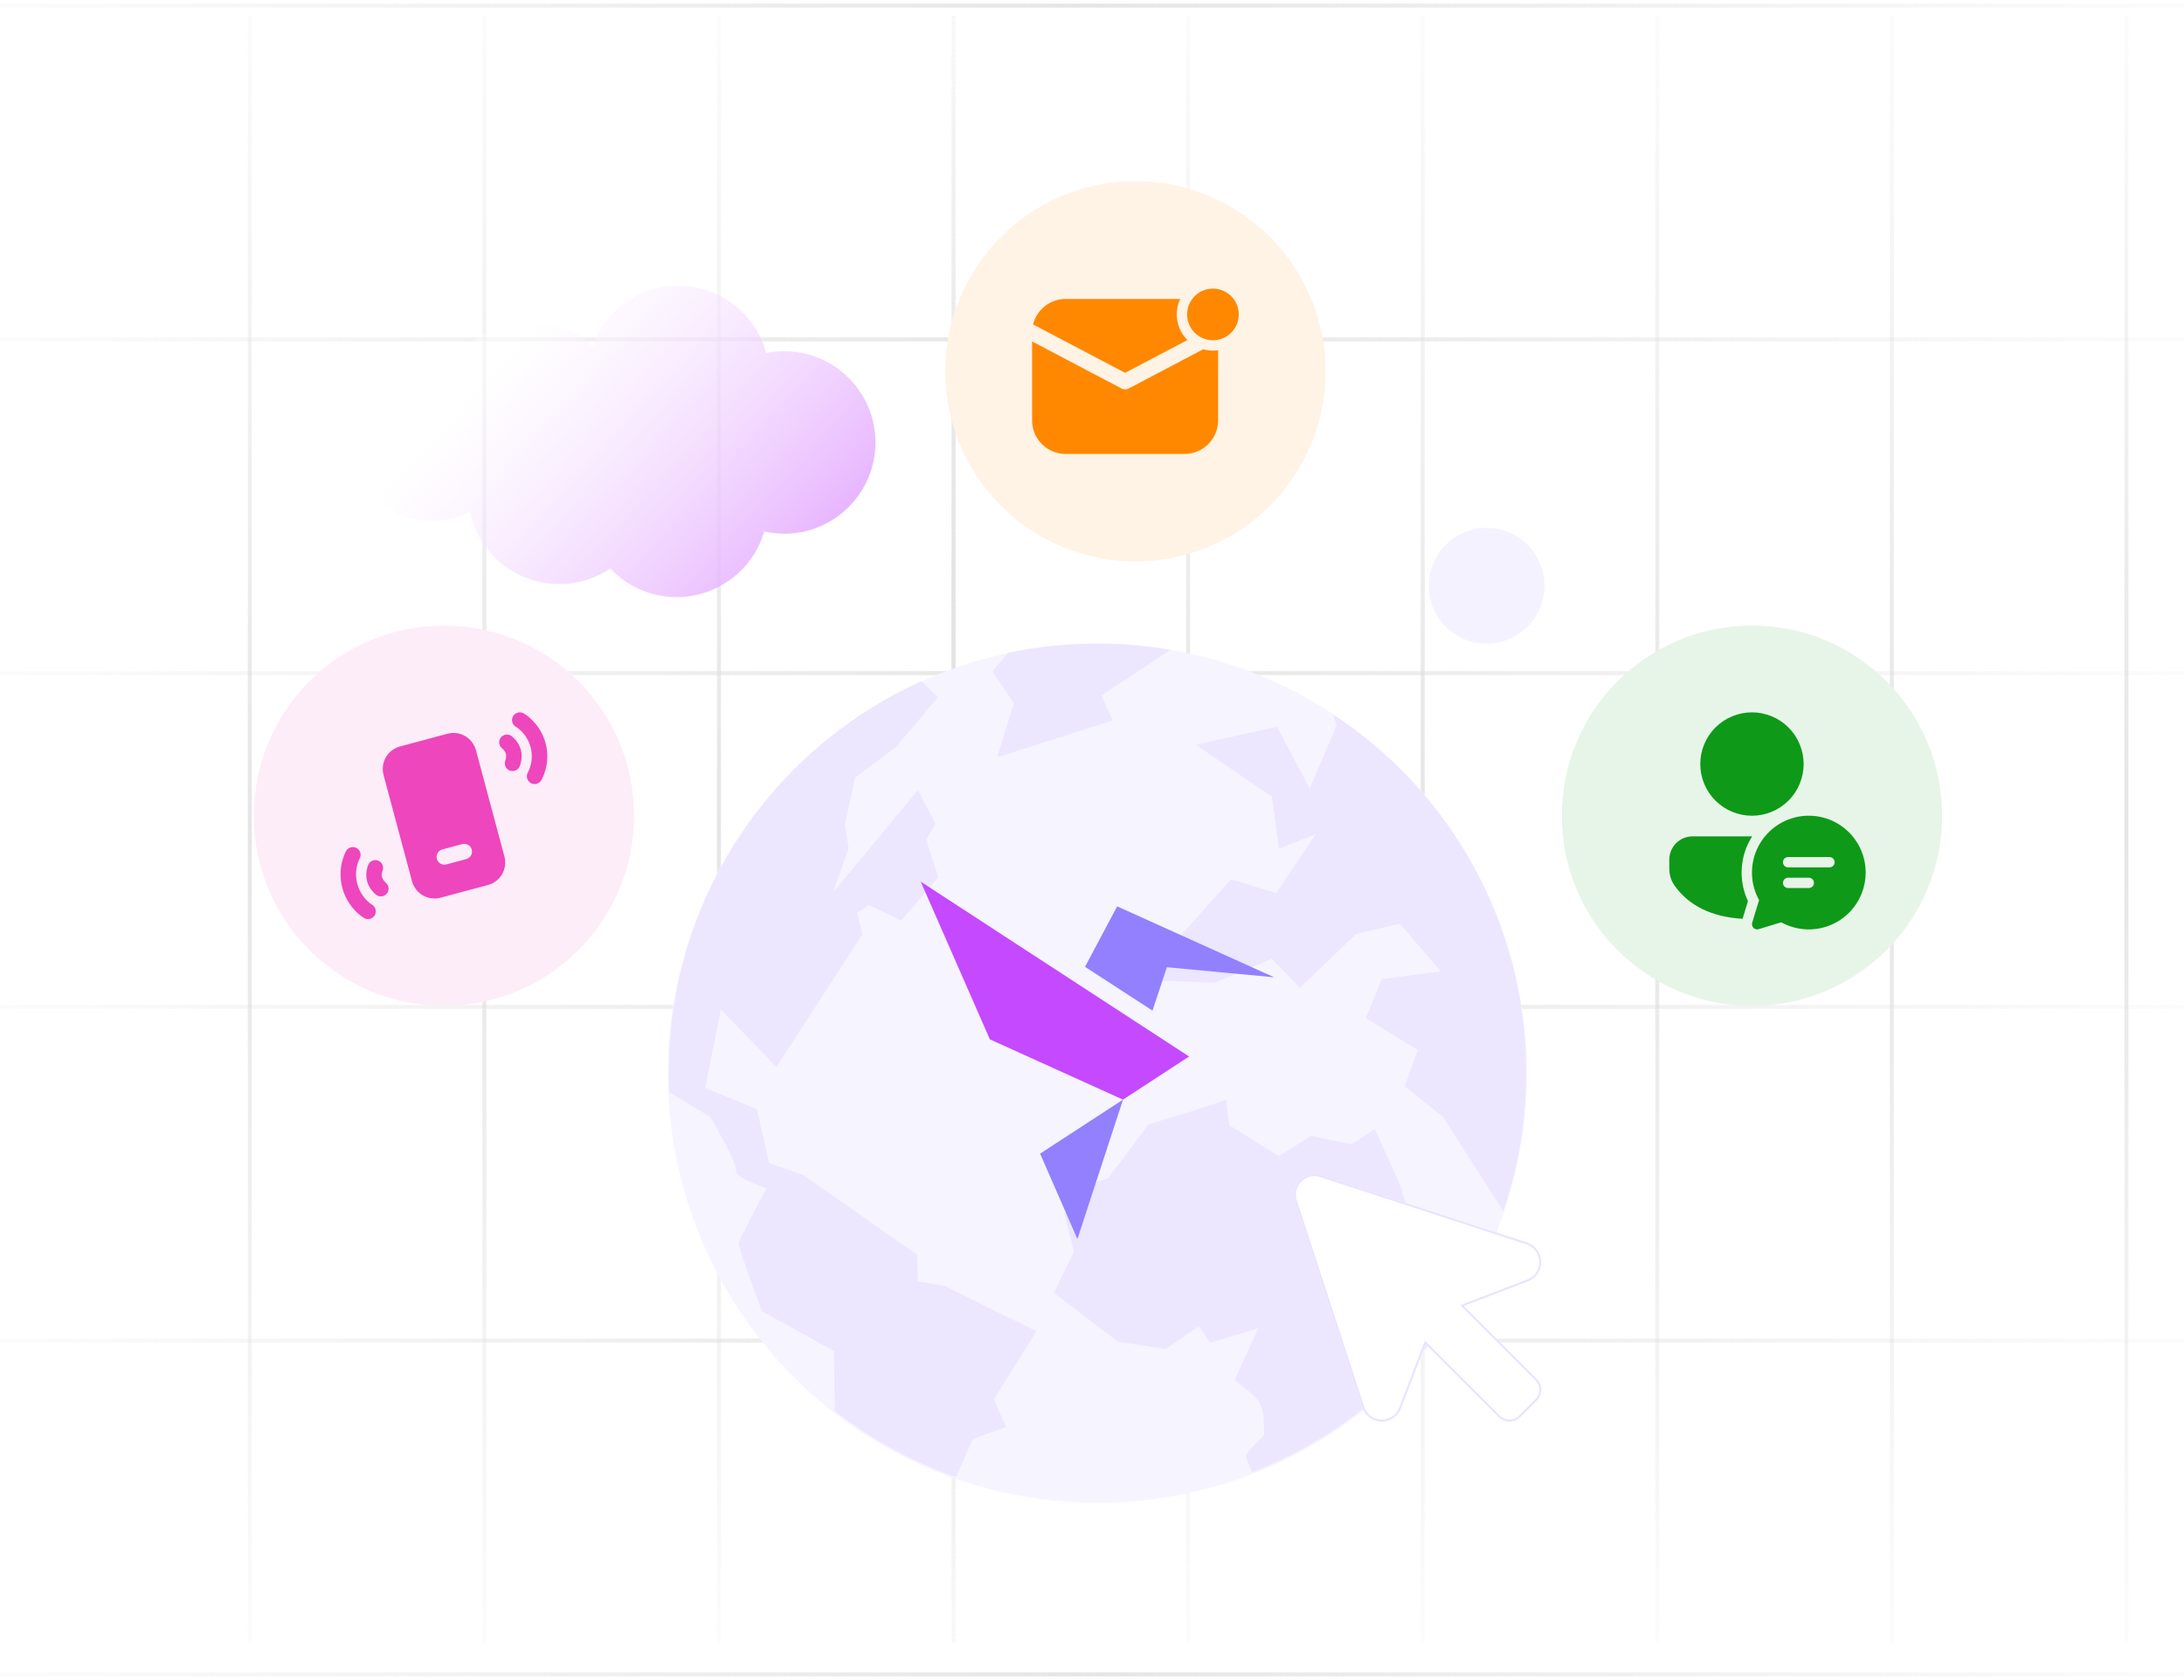 <svg width="550" height="423" viewBox="0 0 550 423" fill="none" xmlns="http://www.w3.org/2000/svg">
<line x1="62.908" y1="3.941" x2="62.908" y2="413.858" stroke="url(#paint0_radial_92_4049)"/>
<line x1="121.982" y1="3.941" x2="121.982" y2="413.858" stroke="url(#paint1_radial_92_4049)"/>
<line x1="181.057" y1="3.941" x2="181.057" y2="413.858" stroke="url(#paint2_radial_92_4049)"/>
<line x1="240.131" y1="3.941" x2="240.131" y2="413.858" stroke="url(#paint3_radial_92_4049)"/>
<line x1="240.131" y1="3.941" x2="240.131" y2="413.858" stroke="url(#paint4_radial_92_4049)"/>
<line x1="299.203" y1="3.941" x2="299.203" y2="413.858" stroke="url(#paint5_radial_92_4049)"/>
<line x1="358.277" y1="3.941" x2="358.277" y2="413.858" stroke="url(#paint6_radial_92_4049)"/>
<line x1="417.352" y1="3.941" x2="417.352" y2="413.858" stroke="url(#paint7_radial_92_4049)"/>
<line x1="476.426" y1="3.941" x2="476.426" y2="413.858" stroke="url(#paint8_radial_92_4049)"/>
<line x1="535.5" y1="3.941" x2="535.5" y2="413.858" stroke="url(#paint9_radial_92_4049)"/>
<line y1="169.504" x2="550" y2="169.504" stroke="url(#paint10_radial_92_4049)"/>
<line y1="85.461" x2="550" y2="85.461" stroke="url(#paint11_radial_92_4049)"/>
<line y1="1.414" x2="550" y2="1.414" stroke="url(#paint12_radial_92_4049)"/>
<line y1="253.551" x2="550" y2="253.551" stroke="url(#paint13_radial_92_4049)"/>
<line y1="337.594" x2="550" y2="337.594" stroke="url(#paint14_radial_92_4049)"/>
<line y1="421.641" x2="550" y2="421.641" stroke="url(#paint15_radial_92_4049)"/>
<circle cx="108.184" cy="108.184" r="108.184" transform="matrix(-1 0 0 1 384.553 162.078)" fill="#F6F4FF"/>
<path d="M372.603 318.931C360.609 342.495 340.24 361.06 315.349 370.724C314.873 369.629 314.397 368.534 313.968 367.582C313.635 366.201 313.635 366.201 318.347 361.346C318.204 353.063 318.204 353.063 310.923 347.589C312.683 343.637 315.063 338.354 316.919 334.45C313.255 335.545 308.4 337.068 304.735 338.115L301.927 333.926L293.599 339.686C289.982 339.115 285.127 338.449 281.51 337.83C276.656 334.212 270.231 329.261 265.424 325.548C266.947 322.406 268.946 318.265 270.469 315.171L267.994 305.507L272.134 304.46L271.896 298.938L278.988 296.748C282.081 292.654 286.222 287.228 289.268 283.134C301.261 279.516 301.975 279.278 308.781 276.945L309.542 283.324C313.302 285.704 318.299 288.846 322.059 291.131L330.15 286.038C333.244 286.704 337.336 287.561 340.43 288.18L346.189 284.371C348.235 288.799 350.948 294.701 352.899 299.176C354.042 303.508 355.565 309.316 356.564 313.695C359.705 315.79 363.941 318.598 367.082 320.788C368.748 320.217 370.747 319.55 372.603 318.931Z" fill="#ECE6FF"/>
<path d="M250.289 352.348L253.335 359.346L244.959 362.392L240.723 371.96C229.586 368.057 219.306 362.392 210.216 355.299L210.026 340.209L191.845 330.165C191.845 330.165 185.801 313.837 186.039 312.932C186.277 311.98 193.035 299.175 193.035 299.175C193.035 299.175 184.897 296.605 185.325 294.748C185.801 292.891 178.805 281.229 178.805 281.229L168.525 274.993C168.43 273.327 168.43 271.708 168.43 270.042C168.43 226.199 194.558 188.498 232.061 171.551L236.154 175.597L225.684 188.069L215.309 195.828L212.786 207.586L213.69 213.632L209.74 224.819L231.157 198.97L235.583 207.348L233.251 211.538L236.297 220.868L226.969 231.817L218.83 227.865L215.832 229.865L217.165 235.339L195.51 268.661L181.518 254.19L177.567 273.993L190.608 279.325L193.654 292.844L202.268 295.89L230.919 315.931L231.157 322.691L237.915 323.834L260.998 335.258L250.289 352.348Z" fill="#ECE6FF"/>
<path d="M384.31 270.043C384.31 282.229 382.312 293.987 378.552 304.888L363.37 281.229L353.756 273.518L357.087 264.425L343.952 256.381L347.997 246.574L362.846 244.623L352.518 232.579L341.525 235.197L327.342 248.716L320.251 241.433L305.83 247.479L287.316 246.765L310.018 221.44L321.393 224.915L331.34 210.063L322.059 213.728L320.346 200.637L301.118 187.546L321.583 183.024L329.817 198.59L336.622 182.691L335.718 179.93C364.988 199.161 384.31 232.341 384.31 270.043Z" fill="#ECE6FF"/>
<path d="M277.369 175.121L280.177 181.405L251.146 190.688L255.334 177.073L249.908 169.028L253.858 164.411C261.093 162.887 268.612 162.078 276.322 162.078C282.604 162.078 288.744 162.602 294.741 163.649L277.369 175.121Z" fill="#ECE6FF"/>
<circle cx="374.375" cy="147.504" r="14.575" fill="#F5F2FF"/>
<circle cx="111.796" cy="205.412" r="47.888" fill="#FDEDF8"/>
<path d="M112.681 184.77C114.181 184.368 115.779 184.578 117.124 185.354C118.469 186.13 119.451 187.409 119.854 188.909L127.032 215.69C127.231 216.433 127.282 217.208 127.181 217.97C127.081 218.733 126.831 219.468 126.446 220.134C126.061 220.8 125.549 221.384 124.939 221.852C124.328 222.32 123.631 222.664 122.888 222.862L110.929 226.064C110.186 226.263 109.411 226.313 108.649 226.213C107.886 226.113 107.151 225.863 106.485 225.478C105.818 225.093 105.235 224.581 104.767 223.97C104.298 223.36 103.955 222.663 103.757 221.92L96.589 195.15C96.187 193.65 96.398 192.053 97.174 190.708C97.95 189.363 99.228 188.382 100.727 187.98L112.681 184.77ZM118.797 213.946C118.731 213.698 118.617 213.466 118.46 213.262C118.304 213.058 118.11 212.887 117.888 212.759C117.665 212.631 117.42 212.547 117.166 212.514C116.912 212.48 116.653 212.497 116.405 212.564L111.377 213.912L111.127 213.998C110.676 214.193 110.315 214.55 110.115 215C109.916 215.449 109.894 215.957 110.053 216.422C110.212 216.887 110.541 217.275 110.974 217.508C111.406 217.742 111.911 217.803 112.387 217.681L117.415 216.335L117.668 216.249C118.103 216.066 118.457 215.732 118.665 215.308C118.872 214.884 118.919 214.402 118.797 213.946ZM129.176 180.406C129.299 180.181 129.465 179.982 129.664 179.82C129.864 179.659 130.093 179.539 130.339 179.466C130.585 179.394 130.843 179.371 131.098 179.398C131.353 179.425 131.601 179.502 131.826 179.625C132.656 180.081 133.788 180.952 134.905 182.308C136.029 183.675 136.896 185.286 137.393 187.149C138.07 189.65 137.965 192.299 137.093 194.739C136.887 195.354 136.619 195.946 136.294 196.508C136.037 196.931 135.629 197.24 135.152 197.373C134.676 197.506 134.166 197.453 133.727 197.225C133.288 196.997 132.952 196.611 132.787 196.144C132.622 195.678 132.64 195.166 132.838 194.712L132.96 194.478C133.958 192.526 134.194 190.273 133.624 188.156C133.296 186.922 132.705 185.773 131.891 184.789C131.126 183.86 130.379 183.282 129.952 183.05C129.498 182.802 129.162 182.383 129.017 181.887C128.871 181.391 128.929 180.86 129.176 180.406Z" fill="#EE46BC"/>
<path d="M126.11 185.745C126.424 185.334 126.888 185.063 127.401 184.994C127.914 184.925 128.433 185.062 128.845 185.376C129.194 185.639 129.642 186.065 130.089 186.654C130.578 187.302 130.958 188.02 131.172 188.816C131.476 189.954 131.414 191.086 131.138 192.158L131.003 192.619C130.965 192.734 130.924 192.848 130.878 192.96C130.688 193.419 130.331 193.788 129.879 193.993C129.427 194.198 128.913 194.223 128.443 194.063C127.973 193.903 127.582 193.57 127.349 193.131C127.116 192.693 127.059 192.182 127.19 191.703L127.32 191.318C127.482 190.837 127.509 190.321 127.398 189.826C127.311 189.53 127.167 189.254 126.976 189.012C126.853 188.847 126.715 188.694 126.565 188.554L126.479 188.481C126.068 188.167 125.797 187.703 125.728 187.19C125.659 186.677 125.796 186.157 126.11 185.745ZM87.172 214.288C87.419 213.858 87.82 213.538 88.294 213.393C88.768 213.247 89.28 213.288 89.725 213.506C90.17 213.725 90.516 214.104 90.691 214.568C90.867 215.032 90.859 215.545 90.67 216.003L90.423 216.506C89.591 218.423 89.437 220.566 89.986 222.583C90.334 223.884 90.93 225.016 91.706 225.99C92.377 226.828 93.033 227.392 93.476 227.687L93.65 227.796C93.874 227.923 94.07 228.093 94.228 228.297C94.386 228.5 94.501 228.733 94.569 228.981C94.636 229.23 94.654 229.489 94.621 229.744C94.588 230 94.504 230.246 94.376 230.469C94.247 230.692 94.075 230.887 93.871 231.043C93.666 231.2 93.433 231.314 93.184 231.38C92.935 231.446 92.676 231.462 92.421 231.427C92.166 231.392 91.92 231.307 91.698 231.177C90.878 230.703 89.759 229.805 88.658 228.426C87.516 227.002 86.682 225.356 86.212 223.593C85.534 221.098 85.612 218.459 86.436 216.009C86.696 215.228 86.966 214.642 87.172 214.288Z" fill="#EE46BC"/>
<path d="M92.729 217.791C92.92 217.336 93.276 216.97 93.725 216.767C94.175 216.564 94.684 216.538 95.152 216.696C95.619 216.853 96.01 217.181 96.245 217.615C96.481 218.049 96.543 218.555 96.42 219.033L96.292 219.418C96.131 219.9 96.104 220.416 96.214 220.912C96.29 221.18 96.435 221.458 96.641 221.734C96.797 221.94 96.948 222.099 97.052 222.198L97.138 222.27C97.534 222.591 97.788 223.054 97.847 223.559C97.906 224.065 97.766 224.574 97.455 224.977C97.144 225.381 96.688 225.647 96.184 225.719C95.68 225.791 95.168 225.663 94.757 225.362C94.29 224.991 93.874 224.559 93.52 224.079C93.027 223.437 92.662 222.705 92.445 221.924C92.166 220.829 92.175 219.679 92.472 218.588L92.607 218.13C92.643 218.015 92.684 217.902 92.729 217.791Z" fill="#EE46BC"/>
<circle cx="285.937" cy="93.498" r="47.888" fill="#FFF3E6"/>
<path d="M259.91 85.975L282.423 97.828C282.704 97.976 283.016 98.053 283.334 98.053C283.651 98.053 283.964 97.976 284.245 97.828L302.999 87.956C304.222 88.297 305.503 88.38 306.76 88.198L306.757 105.859C306.757 108.02 305.931 110.098 304.447 111.669C302.963 113.239 300.935 114.182 298.778 114.305L298.299 114.318H268.369C266.208 114.318 264.129 113.491 262.559 112.007C260.989 110.524 260.045 108.495 259.923 106.338L259.91 105.859V85.975ZM297.224 75.278C296.645 76.498 296.345 77.832 296.347 79.182C296.345 80.382 296.581 81.57 297.041 82.678C297.502 83.785 298.177 84.791 299.027 85.637L283.334 93.892L260.157 81.696C260.594 79.946 261.578 78.38 262.967 77.229C264.355 76.077 266.076 75.399 267.877 75.294L268.369 75.278H297.224ZM305.456 72.676C307.182 72.676 308.837 73.361 310.057 74.582C311.277 75.802 311.962 77.457 311.962 79.182C311.962 80.908 311.277 82.563 310.057 83.783C308.837 85.003 307.182 85.689 305.456 85.689C303.73 85.689 302.075 85.003 300.855 83.783C299.635 82.563 298.949 80.908 298.949 79.182C298.949 77.457 299.635 75.802 300.855 74.582C302.075 73.361 303.73 72.676 305.456 72.676Z" fill="#FF8800"/>
<circle cx="441.205" cy="205.412" r="47.888" fill="#E7F5E8"/>
<path d="M438.593 219.725C438.593 216.367 439.569 213.244 441.253 210.613H426.239C424.686 210.613 423.196 211.23 422.098 212.328C421 213.426 420.383 214.916 420.383 216.469V218.863C420.383 220.352 420.846 221.804 421.71 223.017C425.362 228.139 431.124 230.913 438.835 231.371L440.194 226.913C439.137 224.664 438.591 222.209 438.593 219.725ZM441.199 179.387C444.651 179.387 447.961 180.758 450.402 183.199C452.843 185.64 454.214 188.95 454.214 192.402C454.214 195.854 452.843 199.165 450.402 201.606C447.961 204.047 444.651 205.418 441.199 205.418C437.747 205.418 434.436 204.047 431.995 201.606C429.554 199.165 428.183 195.854 428.183 192.402C428.183 188.95 429.554 185.64 431.995 183.199C434.436 180.758 437.747 179.387 441.199 179.387ZM469.833 219.725C469.833 222.217 469.183 224.666 467.947 226.831C466.711 228.995 464.931 230.799 462.784 232.064C460.637 233.329 458.196 234.012 455.704 234.045C453.212 234.078 450.754 233.459 448.574 232.251L442.882 233.982C442.657 234.051 442.417 234.057 442.188 233.999C441.959 233.942 441.75 233.824 441.583 233.657C441.416 233.49 441.298 233.281 441.241 233.052C441.184 232.824 441.19 232.583 441.258 232.358L442.992 226.666C441.933 224.754 441.326 222.626 441.216 220.444C441.107 218.261 441.499 216.083 442.362 214.075C443.224 212.068 444.535 210.284 446.194 208.862C447.852 207.439 449.814 206.415 451.93 205.868C454.045 205.32 456.258 205.264 458.398 205.704C460.538 206.144 462.55 207.068 464.278 208.406C466.006 209.743 467.405 211.458 468.368 213.42C469.331 215.381 469.832 217.537 469.833 219.722V219.725ZM450.308 215.821C449.963 215.821 449.632 215.958 449.388 216.202C449.143 216.446 449.006 216.777 449.006 217.122C449.006 217.467 449.143 217.798 449.388 218.042C449.632 218.286 449.963 218.423 450.308 218.423H460.723C461.068 218.423 461.399 218.286 461.644 218.042C461.888 217.798 462.025 217.467 462.025 217.122C462.025 216.777 461.888 216.446 461.644 216.202C461.399 215.958 461.068 215.821 460.723 215.821H450.313H450.308ZM449.006 222.327C449.006 222.672 449.143 223.003 449.388 223.247C449.632 223.491 449.963 223.629 450.308 223.629H455.513C455.858 223.629 456.189 223.491 456.433 223.247C456.677 223.003 456.814 222.672 456.814 222.327C456.814 221.982 456.677 221.651 456.433 221.407C456.189 221.163 455.858 221.026 455.513 221.026H450.308C449.963 221.026 449.632 221.163 449.388 221.407C449.143 221.651 449.006 221.982 449.006 222.327Z" fill="#0F9918"/>
<path d="M108.791 131.208C112.226 131.208 115.468 130.337 118.323 128.788C120.5 139.24 129.742 147.079 140.823 147.079C145.565 147.079 150.016 145.627 153.694 143.159C157.903 147.611 163.807 150.369 170.387 150.369C180.839 150.369 189.694 143.353 192.452 133.821C194.049 134.159 195.742 134.401 197.484 134.401C210.162 134.401 220.468 124.095 220.468 111.417C220.468 98.74 210.162 88.434 197.484 88.434C195.936 88.434 194.436 88.579 192.936 88.869C190.274 79.095 181.371 71.934 170.823 71.934C160.855 71.934 152.339 78.272 149.194 87.175C145.081 83.305 139.565 80.982 133.468 80.982C125.097 80.982 117.791 85.434 113.774 92.111C112.178 91.724 110.532 91.482 108.839 91.482C97.855 91.482 89 100.385 89 111.321C88.952 122.305 97.855 131.208 108.791 131.208Z" fill="url(#paint16_linear_92_4049)"/>
<g filter="url(#filter0_d_92_4049)">
<path d="M389.01 349.724L384.892 353.842C384.531 354.205 384.101 354.493 383.627 354.69C383.154 354.886 382.647 354.988 382.134 354.988C381.622 354.988 381.114 354.886 380.641 354.69C380.167 354.493 379.738 354.205 379.376 353.842L361.019 335.485L354.778 351.762L354.736 351.869C354.338 352.796 353.677 353.585 352.834 354.138C351.991 354.692 351.004 354.985 349.995 354.981H349.742C348.691 354.937 347.679 354.571 346.842 353.933C346.006 353.294 345.386 352.414 345.066 351.412L328.104 299.465C327.807 298.556 327.767 297.583 327.989 296.653C328.212 295.722 328.687 294.872 329.364 294.196C330.04 293.519 330.89 293.044 331.821 292.821C332.751 292.599 333.724 292.639 334.633 292.936L386.58 309.898C387.573 310.23 388.442 310.855 389.073 311.69C389.705 312.525 390.069 313.531 390.119 314.577C390.168 315.622 389.901 316.659 389.351 317.549C388.801 318.44 387.994 319.144 387.037 319.568L386.93 319.611L370.653 325.864L389.01 344.218C389.74 344.948 390.151 345.938 390.151 346.971C390.151 348.004 389.74 348.994 389.01 349.724Z" fill="white"/>
<path d="M331.879 293.064C332.653 292.879 333.46 292.885 334.229 293.079L334.556 293.174L386.5 310.135V310.136C387.445 310.452 388.273 311.046 388.874 311.841C389.475 312.635 389.822 313.594 389.869 314.589C389.916 315.584 389.661 316.57 389.138 317.418C388.614 318.266 387.846 318.935 386.936 319.339L386.841 319.377L370.563 325.63L370.204 325.769L370.477 326.04L388.833 344.395C389.516 345.078 389.9 346.004 389.9 346.971C389.9 347.877 389.563 348.749 388.958 349.417L388.833 349.548L384.715 353.666C384.376 354.006 383.974 354.275 383.531 354.459C383.088 354.643 382.613 354.737 382.134 354.737C381.654 354.737 381.179 354.643 380.736 354.459C380.349 354.298 379.992 354.072 379.683 353.79L379.553 353.666V353.665L361.195 335.309L360.923 335.036L360.785 335.396L354.546 351.671L354.507 351.771C354.128 352.652 353.498 353.403 352.696 353.93C351.995 354.39 351.188 354.661 350.354 354.72L349.996 354.731H349.753C348.753 354.69 347.79 354.342 346.994 353.734C346.298 353.203 345.759 352.495 345.432 351.688L345.305 351.336L345.304 351.334L328.342 299.388C328.059 298.523 328.021 297.596 328.232 296.711C328.444 295.826 328.896 295.016 329.54 294.372C330.184 293.728 330.994 293.276 331.879 293.064Z" stroke="#E9E3FF" stroke-width="0.5"/>
</g>
<path d="M231.869 222.017L299.446 266.05L282.81 276.91L249.281 261.733L231.869 222.017Z" fill="#C449FF"/>
<path d="M282.809 276.912L271.325 312.02L261.928 290.51L282.809 276.912Z" fill="#9280FF"/>
<path d="M273.238 243.467L290.234 254.496L293.858 243.567L320.87 246.101L281.335 228.237L273.238 243.467Z" fill="#9280FF"/>
<defs>
<filter id="filter0_d_92_4049" x="325.848" y="292.68" width="64.303" height="65.309" filterUnits="userSpaceOnUse" color-interpolation-filters="sRGB">
<feFlood flood-opacity="0" result="BackgroundImageFix"/>
<feColorMatrix in="SourceAlpha" type="matrix" values="0 0 0 0 0 0 0 0 0 0 0 0 0 0 0 0 0 0 127 0" result="hardAlpha"/>
<feOffset dx="-2" dy="3"/>
<feComposite in2="hardAlpha" operator="out"/>
<feColorMatrix type="matrix" values="0 0 0 0 0.742 0 0 0 0 0.675 0 0 0 0 1 0 0 0 1 0"/>
<feBlend mode="normal" in2="BackgroundImageFix" result="effect1_dropShadow_92_4049"/>
<feBlend mode="normal" in="SourceGraphic" in2="effect1_dropShadow_92_4049" result="shape"/>
</filter>
<radialGradient id="paint0_radial_92_4049" cx="0" cy="0" r="1" gradientUnits="userSpaceOnUse" gradientTransform="translate(62.408 3.941) rotate(91.034) scale(408.755 985.299)">
<stop stop-color="#DFDFDF" stop-opacity="0.1"/>
<stop offset="0.5" stop-color="#DFDFDF" stop-opacity="0.8"/>
<stop offset="1" stop-color="#DFDFDF" stop-opacity="0.1"/>
</radialGradient>
<radialGradient id="paint1_radial_92_4049" cx="0" cy="0" r="1" gradientUnits="userSpaceOnUse" gradientTransform="translate(121.482 3.941) rotate(91.034) scale(408.755 985.299)">
<stop stop-color="#DFDFDF" stop-opacity="0.1"/>
<stop offset="0.5" stop-color="#DFDFDF" stop-opacity="0.8"/>
<stop offset="1" stop-color="#DFDFDF" stop-opacity="0.1"/>
</radialGradient>
<radialGradient id="paint2_radial_92_4049" cx="0" cy="0" r="1" gradientUnits="userSpaceOnUse" gradientTransform="translate(180.557 3.941) rotate(91.034) scale(408.755 985.299)">
<stop stop-color="#DFDFDF" stop-opacity="0.1"/>
<stop offset="0.5" stop-color="#DFDFDF" stop-opacity="0.8"/>
<stop offset="1" stop-color="#DFDFDF" stop-opacity="0.1"/>
</radialGradient>
<radialGradient id="paint3_radial_92_4049" cx="0" cy="0" r="1" gradientUnits="userSpaceOnUse" gradientTransform="translate(239.631 3.941) rotate(91.034) scale(408.755 985.299)">
<stop stop-color="#DFDFDF" stop-opacity="0.1"/>
<stop offset="0.5" stop-color="#DFDFDF" stop-opacity="0.8"/>
<stop offset="1" stop-color="#DFDFDF" stop-opacity="0.1"/>
</radialGradient>
<radialGradient id="paint4_radial_92_4049" cx="0" cy="0" r="1" gradientUnits="userSpaceOnUse" gradientTransform="translate(239.631 3.941) rotate(91.034) scale(408.755 985.299)">
<stop stop-color="#DFDFDF" stop-opacity="0.1"/>
<stop offset="0.5" stop-color="#DFDFDF" stop-opacity="0.8"/>
<stop offset="1" stop-color="#DFDFDF" stop-opacity="0.1"/>
</radialGradient>
<radialGradient id="paint5_radial_92_4049" cx="0" cy="0" r="1" gradientUnits="userSpaceOnUse" gradientTransform="translate(298.703 3.941) rotate(91.034) scale(408.755 985.299)">
<stop stop-color="#DFDFDF" stop-opacity="0.1"/>
<stop offset="0.5" stop-color="#DFDFDF" stop-opacity="0.8"/>
<stop offset="1" stop-color="#DFDFDF" stop-opacity="0.1"/>
</radialGradient>
<radialGradient id="paint6_radial_92_4049" cx="0" cy="0" r="1" gradientUnits="userSpaceOnUse" gradientTransform="translate(357.777 3.941) rotate(91.034) scale(408.755 985.299)">
<stop stop-color="#DFDFDF" stop-opacity="0.1"/>
<stop offset="0.5" stop-color="#DFDFDF" stop-opacity="0.8"/>
<stop offset="1" stop-color="#DFDFDF" stop-opacity="0.1"/>
</radialGradient>
<radialGradient id="paint7_radial_92_4049" cx="0" cy="0" r="1" gradientUnits="userSpaceOnUse" gradientTransform="translate(416.852 3.941) rotate(91.034) scale(408.755 985.299)">
<stop stop-color="#DFDFDF" stop-opacity="0.1"/>
<stop offset="0.5" stop-color="#DFDFDF" stop-opacity="0.8"/>
<stop offset="1" stop-color="#DFDFDF" stop-opacity="0.1"/>
</radialGradient>
<radialGradient id="paint8_radial_92_4049" cx="0" cy="0" r="1" gradientUnits="userSpaceOnUse" gradientTransform="translate(475.926 3.941) rotate(91.034) scale(408.755 985.299)">
<stop stop-color="#DFDFDF" stop-opacity="0.1"/>
<stop offset="0.5" stop-color="#DFDFDF" stop-opacity="0.8"/>
<stop offset="1" stop-color="#DFDFDF" stop-opacity="0.1"/>
</radialGradient>
<radialGradient id="paint9_radial_92_4049" cx="0" cy="0" r="1" gradientUnits="userSpaceOnUse" gradientTransform="translate(535 3.941) rotate(91.034) scale(408.755 985.299)">
<stop stop-color="#DFDFDF" stop-opacity="0.1"/>
<stop offset="0.5" stop-color="#DFDFDF" stop-opacity="0.8"/>
<stop offset="1" stop-color="#DFDFDF" stop-opacity="0.1"/>
</radialGradient>
<radialGradient id="paint10_radial_92_4049" cx="0" cy="0" r="1" gradientUnits="userSpaceOnUse" gradientTransform="translate(0 170.004) rotate(0.771) scale(548.402 662.892)">
<stop stop-color="#DFDFDF" stop-opacity="0.1"/>
<stop offset="0.5" stop-color="#DFDFDF" stop-opacity="0.8"/>
<stop offset="1" stop-color="#DFDFDF" stop-opacity="0.1"/>
</radialGradient>
<radialGradient id="paint11_radial_92_4049" cx="0" cy="0" r="1" gradientUnits="userSpaceOnUse" gradientTransform="translate(0 85.961) rotate(0.771) scale(548.402 662.892)">
<stop stop-color="#DFDFDF" stop-opacity="0.1"/>
<stop offset="0.5" stop-color="#DFDFDF" stop-opacity="0.8"/>
<stop offset="1" stop-color="#DFDFDF" stop-opacity="0.1"/>
</radialGradient>
<radialGradient id="paint12_radial_92_4049" cx="0" cy="0" r="1" gradientUnits="userSpaceOnUse" gradientTransform="translate(0 1.914) rotate(0.771) scale(548.402 662.892)">
<stop stop-color="#DFDFDF" stop-opacity="0.1"/>
<stop offset="0.5" stop-color="#DFDFDF" stop-opacity="0.8"/>
<stop offset="1" stop-color="#DFDFDF" stop-opacity="0.1"/>
</radialGradient>
<radialGradient id="paint13_radial_92_4049" cx="0" cy="0" r="1" gradientUnits="userSpaceOnUse" gradientTransform="translate(0 254.051) rotate(0.771) scale(548.402 662.892)">
<stop stop-color="#DFDFDF" stop-opacity="0.1"/>
<stop offset="0.5" stop-color="#DFDFDF" stop-opacity="0.8"/>
<stop offset="1" stop-color="#DFDFDF" stop-opacity="0.1"/>
</radialGradient>
<radialGradient id="paint14_radial_92_4049" cx="0" cy="0" r="1" gradientUnits="userSpaceOnUse" gradientTransform="translate(0 338.094) rotate(0.771) scale(548.402 662.892)">
<stop stop-color="#DFDFDF" stop-opacity="0.1"/>
<stop offset="0.5" stop-color="#DFDFDF" stop-opacity="0.8"/>
<stop offset="1" stop-color="#DFDFDF" stop-opacity="0.1"/>
</radialGradient>
<radialGradient id="paint15_radial_92_4049" cx="0" cy="0" r="1" gradientUnits="userSpaceOnUse" gradientTransform="translate(0 422.141) rotate(0.771) scale(548.402 662.892)">
<stop stop-color="#DFDFDF" stop-opacity="0.1"/>
<stop offset="0.5" stop-color="#DFDFDF" stop-opacity="0.8"/>
<stop offset="1" stop-color="#DFDFDF" stop-opacity="0.1"/>
</radialGradient>
<linearGradient id="paint16_linear_92_4049" x1="120.178" y1="96.167" x2="205.883" y2="174.484" gradientUnits="userSpaceOnUse">
<stop stop-color="white" stop-opacity="0.4"/>
<stop offset="1" stop-color="#DC92FF"/>
</linearGradient>
</defs>
</svg>
